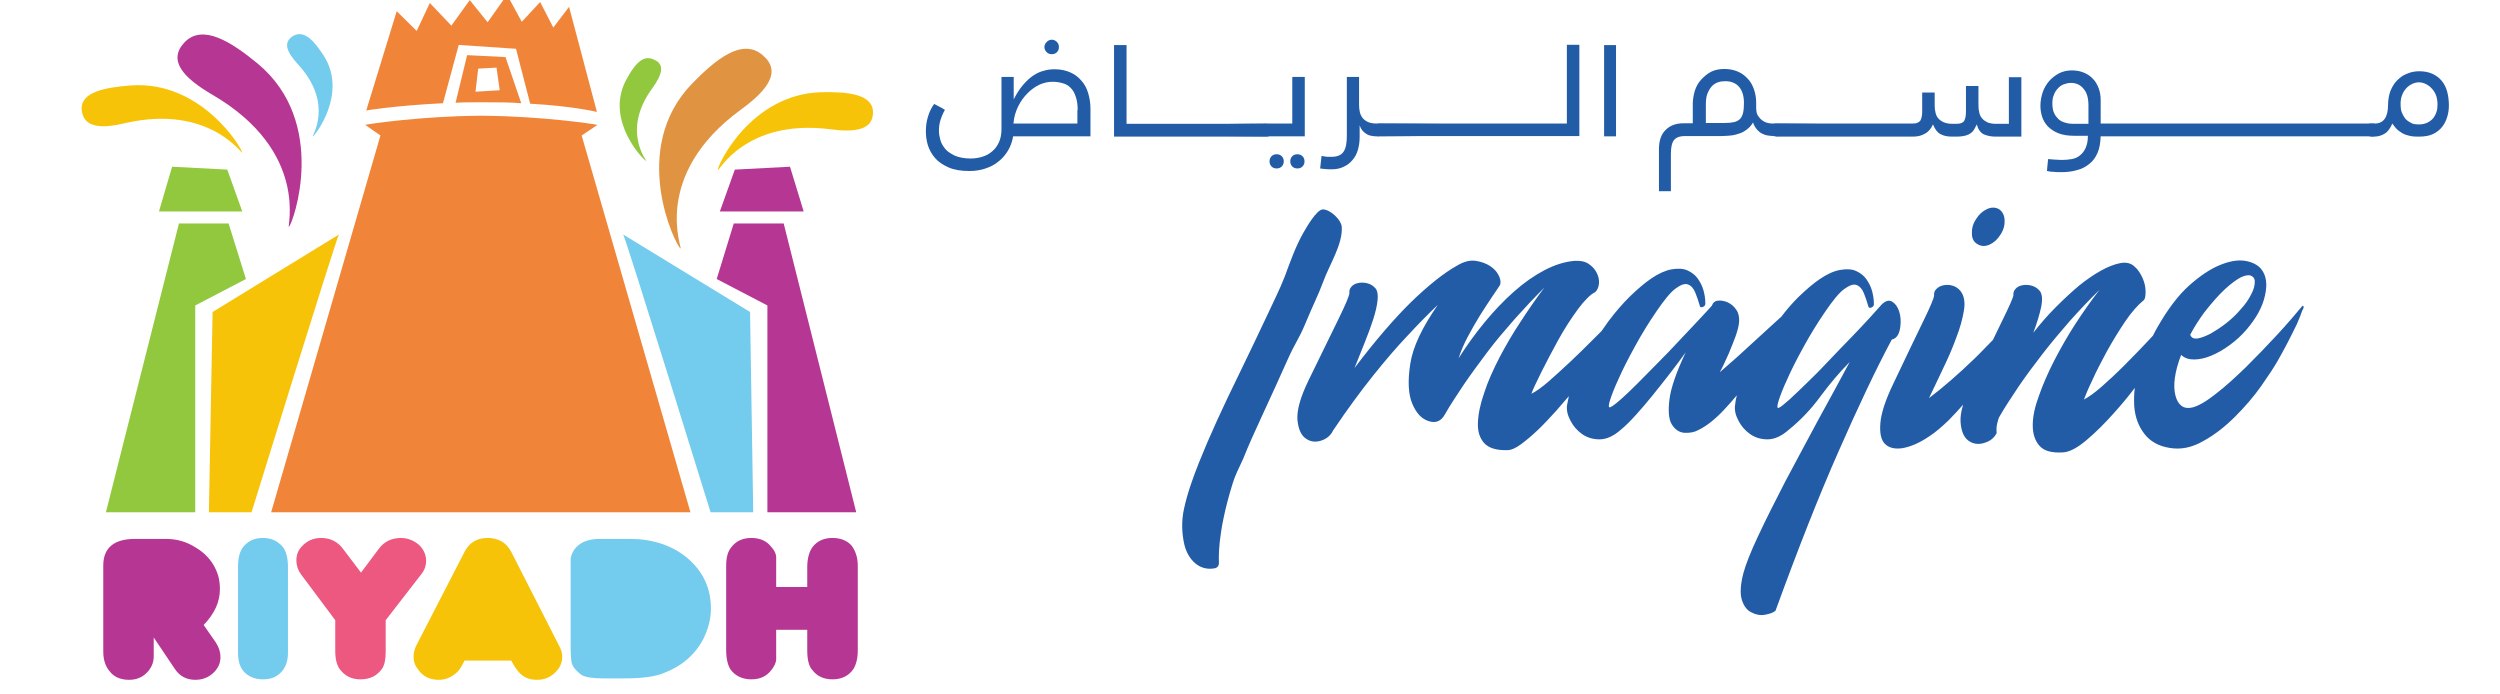 <svg xmlns="http://www.w3.org/2000/svg" xmlns:xlink="http://www.w3.org/1999/xlink" width="126" height="35" viewBox="0 0 126 35"><g id="g1"></g><g id="3666801"><path id="Path" fill="#f7c309" fill-rule="evenodd" stroke="none" d="M 17.082 11.82 C 16.976 11.917 12.678 25.817 12.678 25.817 C 10.528 25.817 10.528 25.817 10.528 25.817 C 10.714 15.725 10.714 15.725 10.714 15.725 L 17.082 11.82 Z"></path><path id="path1" fill="#91c83e" fill-rule="evenodd" stroke="none" d="M 9.84 25.817 L 9.84 15.395 L 12.395 14.062 L 11.521 11.263 L 9.019 11.263 L 5.338 25.817 Z"></path><path id="path2" fill="#91c83e" fill-rule="evenodd" stroke="none" d="M 8.012 10.657 L 12.21 10.657 L 11.455 8.548 L 8.674 8.403 Z"></path><path id="path3" fill="#f08539" fill-rule="evenodd" stroke="none" d="M 29.316 6.828 C 30.111 6.294 30.111 6.294 30.111 6.294 C 29.925 6.246 27.277 5.858 24.391 5.834 L 24.391 5.834 C 24.338 5.834 24.285 5.834 24.258 5.834 C 24.205 5.834 24.152 5.834 24.126 5.834 L 24.126 5.834 C 21.24 5.858 18.565 6.246 18.406 6.294 C 19.174 6.828 19.174 6.828 19.174 6.828 C 13.666 25.817 13.666 25.817 13.666 25.817 C 24.126 25.817 24.126 25.817 24.126 25.817 C 24.391 25.817 24.391 25.817 24.391 25.817 C 34.798 25.817 34.798 25.817 34.798 25.817 L 29.316 6.828 Z"></path><path id="path4" fill="#73cbee" fill-rule="evenodd" stroke="none" d="M 31.408 11.82 C 31.515 11.917 35.813 25.817 35.813 25.817 C 37.962 25.817 37.962 25.817 37.962 25.817 C 37.803 15.725 37.803 15.725 37.803 15.725 L 31.408 11.82 Z"></path><path id="path5" fill="#b53693" fill-rule="evenodd" stroke="none" d="M 38.677 25.817 L 38.677 15.395 L 36.122 14.062 L 36.982 11.263 L 39.498 11.263 L 43.153 25.817 Z"></path><path id="path6" fill="#b53693" fill-rule="evenodd" stroke="none" d="M 40.505 10.657 L 36.281 10.657 L 37.036 8.548 L 39.816 8.403 Z"></path><path id="path7" fill="#f08539" fill-rule="evenodd" stroke="none" d="M 25.185 4.549 C 23.967 4.622 23.967 4.622 23.967 4.622 C 24.1 3.458 24.1 3.458 24.1 3.458 C 25.026 3.41 25.026 3.41 25.026 3.41 L 25.185 4.549 Z M 23.543 2.78 C 22.961 5.179 22.961 5.179 22.961 5.179 C 23.332 5.155 23.702 5.155 24.126 5.155 C 24.391 5.155 24.391 5.155 24.391 5.155 C 25.079 5.155 25.715 5.155 26.271 5.203 C 25.477 2.877 25.477 2.877 25.477 2.877 L 23.543 2.78 Z"></path><path id="path8" fill="#f08539" fill-rule="evenodd" stroke="none" d="M 26.006 2.458 C 26.721 5.227 26.721 5.227 26.721 5.227 C 28.893 5.348 30.084 5.64 30.084 5.64 C 28.681 0.345 28.681 0.345 28.681 0.345 C 27.886 1.389 27.886 1.389 27.886 1.389 C 27.224 0.102 27.224 0.102 27.224 0.102 C 26.298 1.098 26.298 1.098 26.298 1.098 C 25.556 -0.262 25.556 -0.262 25.556 -0.262 C 24.576 1.122 24.576 1.122 24.576 1.122 C 23.676 0.005 23.676 0.005 23.676 0.005 C 22.749 1.292 22.749 1.292 22.749 1.292 C 21.663 0.151 21.663 0.151 21.663 0.151 C 21.001 1.559 21.001 1.559 21.001 1.559 C 19.995 0.564 19.995 0.564 19.995 0.564 C 18.459 5.567 18.459 5.567 18.459 5.567 C 18.459 5.567 19.889 5.324 22.325 5.202 C 23.12 2.264 23.12 2.264 23.12 2.264 L 26.006 2.458 Z"></path><path id="path9" fill="#b53693" fill-rule="evenodd" stroke="none" d="M 10.263 31.5 C 10.872 32.373 10.872 32.373 10.872 32.373 C 11.031 32.615 11.111 32.857 11.111 33.124 C 11.111 33.439 10.978 33.706 10.74 33.924 C 10.502 34.142 10.21 34.263 9.84 34.263 C 9.389 34.263 9.045 34.069 8.807 33.706 C 7.748 32.13 7.748 32.13 7.748 32.13 C 7.748 33.076 7.748 33.076 7.748 33.076 C 7.748 33.415 7.615 33.681 7.403 33.9 C 7.165 34.142 6.874 34.263 6.503 34.263 C 6.079 34.263 5.735 34.118 5.523 33.827 C 5.311 33.585 5.205 33.245 5.205 32.833 C 5.205 28.495 5.205 28.495 5.205 28.495 C 5.205 27.622 5.735 27.162 6.794 27.162 C 8.383 27.162 8.383 27.162 8.383 27.162 C 8.913 27.162 9.416 27.307 9.866 27.598 C 10.316 27.865 10.66 28.228 10.872 28.689 C 11.031 29.028 11.084 29.343 11.084 29.683 C 11.084 30.337 10.819 30.919 10.263 31.5"></path><path id="path10" fill="#73cbee" fill-rule="evenodd" stroke="none" d="M 14.513 28.568 C 14.513 32.906 14.513 32.906 14.513 32.906 C 14.513 33.294 14.408 33.609 14.196 33.851 C 13.957 34.118 13.666 34.239 13.242 34.239 C 12.872 34.239 12.554 34.118 12.315 33.875 C 12.104 33.657 11.998 33.342 11.998 32.906 C 11.998 28.567 11.998 28.567 11.998 28.567 C 11.998 28.058 12.104 27.719 12.315 27.501 C 12.554 27.234 12.872 27.113 13.242 27.113 C 13.64 27.113 13.931 27.234 14.196 27.501 C 14.408 27.719 14.513 28.083 14.513 28.568"></path><path id="path11" fill="#ec5880" fill-rule="evenodd" stroke="none" d="M 19.439 31.258 C 19.439 32.833 19.439 32.833 19.439 32.833 C 19.439 33.221 19.386 33.512 19.254 33.706 C 18.989 34.069 18.645 34.239 18.168 34.239 C 17.718 34.239 17.373 34.069 17.109 33.706 C 16.976 33.512 16.897 33.221 16.897 32.809 C 16.897 31.258 16.897 31.258 16.897 31.258 C 15.176 28.955 15.176 28.955 15.176 28.955 C 15.017 28.737 14.937 28.495 14.937 28.253 C 14.937 27.986 15.017 27.744 15.202 27.55 C 15.467 27.259 15.785 27.113 16.182 27.113 C 16.658 27.113 17.029 27.307 17.294 27.671 C 18.194 28.859 18.194 28.859 18.194 28.859 C 19.121 27.623 19.121 27.623 19.121 27.623 C 19.386 27.283 19.757 27.114 20.207 27.114 C 20.551 27.114 20.843 27.235 21.107 27.453 C 21.346 27.671 21.478 27.962 21.478 28.277 C 21.478 28.495 21.399 28.737 21.24 28.931 L 19.439 31.258 Z"></path><path id="path12" fill="#f7c309" fill-rule="evenodd" stroke="none" d="M 23.411 33.294 C 23.279 33.56 23.173 33.754 23.04 33.875 C 22.776 34.118 22.484 34.263 22.113 34.263 C 21.663 34.263 21.319 34.093 21.081 33.754 C 20.922 33.56 20.842 33.342 20.842 33.1 C 20.842 32.906 20.895 32.688 21.001 32.494 C 23.411 27.816 23.411 27.816 23.411 27.816 C 23.649 27.356 24.02 27.113 24.576 27.113 C 25.132 27.113 25.53 27.356 25.768 27.816 C 28.178 32.542 28.178 32.542 28.178 32.542 C 28.284 32.736 28.337 32.906 28.337 33.1 C 28.337 33.366 28.231 33.633 28.045 33.827 C 27.781 34.118 27.463 34.263 27.066 34.263 C 26.721 34.263 26.456 34.166 26.245 33.972 C 26.086 33.827 25.927 33.609 25.768 33.294 L 23.411 33.294 Z"></path><path id="path13" fill="#73cbee" fill-rule="evenodd" stroke="none" d="M 30.217 27.162 C 31.753 27.162 31.753 27.162 31.753 27.162 C 32.891 27.162 33.818 27.477 34.56 28.058 C 35.407 28.737 35.831 29.61 35.831 30.676 C 35.831 31.185 35.698 31.694 35.46 32.179 C 35.036 33.003 34.348 33.585 33.447 33.924 C 32.971 34.118 32.309 34.19 31.488 34.19 C 30.402 34.19 30.402 34.19 30.402 34.19 C 29.899 34.19 29.528 34.142 29.316 34.021 C 29.078 33.851 28.893 33.657 28.813 33.415 C 28.787 33.269 28.76 33.003 28.76 32.615 C 28.76 28.761 28.76 28.761 28.76 28.761 C 28.76 28.422 28.76 28.204 28.76 28.131 C 28.813 27.913 28.893 27.744 29.025 27.598 C 29.29 27.307 29.687 27.162 30.217 27.162"></path><path id="path14" fill="#b53693" fill-rule="evenodd" stroke="none" d="M 39.119 31.743 C 39.119 32.76 39.119 32.76 39.119 32.76 C 39.119 33.051 39.119 33.221 39.119 33.269 C 39.093 33.439 39.013 33.585 38.907 33.73 C 38.668 34.069 38.323 34.239 37.872 34.239 C 37.421 34.239 37.05 34.069 36.811 33.73 C 36.678 33.512 36.599 33.197 36.599 32.76 C 36.599 28.519 36.599 28.519 36.599 28.519 C 36.599 28.107 36.678 27.792 36.864 27.574 C 37.103 27.259 37.448 27.113 37.872 27.113 C 38.297 27.113 38.642 27.259 38.88 27.574 C 39.013 27.719 39.093 27.865 39.119 28.034 C 39.119 28.107 39.119 28.277 39.119 28.568 C 39.119 29.585 39.119 29.585 39.119 29.585 C 40.685 29.585 40.685 29.585 40.685 29.585 C 40.685 28.592 40.685 28.592 40.685 28.592 C 40.685 28.131 40.791 27.792 40.95 27.574 C 41.189 27.259 41.534 27.113 41.958 27.113 C 42.383 27.113 42.728 27.259 42.94 27.525 C 43.126 27.792 43.232 28.107 43.232 28.519 C 43.232 32.785 43.232 32.785 43.232 32.785 C 43.232 33.172 43.152 33.487 43.02 33.706 C 42.781 34.069 42.409 34.239 41.958 34.239 C 41.534 34.239 41.189 34.093 40.95 33.778 C 40.764 33.584 40.685 33.245 40.685 32.76 C 40.685 31.742 40.685 31.742 40.685 31.742 L 39.119 31.742 Z"></path><path id="path15" fill="#f7c309" fill-rule="evenodd" stroke="none" d="M 6.587 4.307 C 10.141 4.04 12.21 7.482 12.21 7.7 C 12.21 7.797 10.539 5.252 6.348 6.197 C 5.155 6.488 4.226 6.464 4.12 5.567 C 4.014 4.622 5.34 4.404 6.587 4.307"></path><path id="path16" fill="#b53693" fill-rule="evenodd" stroke="none" d="M 12.972 3.192 C 16.579 6.173 14.775 11.238 14.563 11.432 C 14.431 11.553 15.651 7.651 10.691 4.767 C 9.285 3.943 8.436 3.071 9.285 2.15 C 10.213 1.156 11.699 2.15 12.972 3.192"></path><path id="path17" fill="#73cbee" fill-rule="evenodd" stroke="none" d="M 16.314 2.804 C 17.532 4.694 15.891 6.827 15.758 6.876 C 15.679 6.924 16.87 5.252 15.017 3.24 C 14.487 2.659 14.222 2.149 14.778 1.81 C 15.361 1.471 15.89 2.15 16.314 2.804"></path><path id="path18" fill="#f7c309" fill-rule="evenodd" stroke="none" d="M 41.401 4.646 C 37.82 4.743 36.148 8.354 36.175 8.572 C 36.202 8.694 37.554 5.979 41.825 6.512 C 43.072 6.682 44 6.561 44 5.664 C 44 4.719 42.647 4.622 41.401 4.646"></path><path id="path19" fill="#e09340" fill-rule="evenodd" stroke="none" d="M 34.909 4.185 C 31.673 7.482 34.034 12.353 34.299 12.523 C 34.432 12.62 32.761 8.863 37.35 5.518 C 38.676 4.549 39.419 3.604 38.437 2.78 C 37.403 1.883 36.05 3.022 34.909 4.185"></path><path id="path20" fill="#91c83e" fill-rule="evenodd" stroke="none" d="M 31.514 4.113 C 30.534 6.1 32.415 8.063 32.573 8.112 C 32.653 8.16 31.276 6.609 32.891 4.428 C 33.341 3.798 33.553 3.24 32.944 2.998 C 32.335 2.707 31.885 3.41 31.514 4.113"></path></g><g id="Al-Riyadh-Season"><path id="path21" fill="#225ca7" stroke="none" d="M 51.062 6.872 C 51.019 7.129 50.933 7.373 50.804 7.588 C 50.675 7.803 50.518 7.989 50.332 8.132 C 50.145 8.29 49.931 8.404 49.673 8.49 C 49.429 8.576 49.157 8.619 48.856 8.619 C 48.441 8.619 48.082 8.562 47.796 8.433 C 47.509 8.304 47.28 8.147 47.123 7.96 C 46.951 7.76 46.836 7.545 46.764 7.316 C 46.693 7.086 46.664 6.843 46.664 6.614 C 46.664 6.37 46.693 6.141 46.764 5.897 C 46.836 5.654 46.936 5.439 47.08 5.238 C 47.18 5.296 47.266 5.339 47.352 5.382 C 47.438 5.425 47.524 5.468 47.624 5.539 C 47.524 5.711 47.452 5.883 47.395 6.069 C 47.337 6.256 47.323 6.427 47.323 6.614 C 47.323 6.757 47.352 6.9 47.395 7.058 C 47.438 7.215 47.524 7.359 47.638 7.502 C 47.753 7.645 47.925 7.745 48.125 7.846 C 48.326 7.932 48.598 7.989 48.913 7.989 C 49.114 7.989 49.314 7.96 49.501 7.903 C 49.687 7.846 49.859 7.76 50.002 7.631 C 50.145 7.516 50.26 7.359 50.346 7.172 C 50.432 6.986 50.475 6.757 50.475 6.499 L 50.475 3.877 L 51.091 3.877 L 51.091 5.009 C 51.234 4.723 51.392 4.479 51.564 4.278 C 51.736 4.078 51.908 3.92 52.079 3.806 C 52.251 3.691 52.438 3.605 52.624 3.562 C 52.81 3.505 52.996 3.491 53.168 3.491 C 53.455 3.491 53.713 3.548 53.942 3.648 C 54.171 3.748 54.357 3.892 54.501 4.064 C 54.658 4.235 54.773 4.45 54.844 4.694 C 54.916 4.937 54.959 5.195 54.959 5.468 L 54.959 6.872 L 51.062 6.872 Z M 54.314 5.554 C 54.314 5.281 54.286 5.052 54.214 4.866 C 54.157 4.68 54.071 4.536 53.956 4.422 C 53.842 4.307 53.713 4.235 53.555 4.193 C 53.397 4.15 53.24 4.121 53.054 4.121 C 52.839 4.121 52.624 4.164 52.395 4.264 C 52.18 4.364 51.979 4.508 51.793 4.694 C 51.607 4.88 51.449 5.095 51.32 5.353 C 51.191 5.611 51.105 5.897 51.077 6.227 L 54.3 6.227 L 54.3 5.554 Z M 52.638 2.373 C 52.638 2.273 52.681 2.187 52.753 2.115 C 52.824 2.044 52.91 2.001 53.011 2.001 C 53.111 2.001 53.197 2.044 53.269 2.115 C 53.34 2.187 53.369 2.273 53.369 2.373 C 53.369 2.473 53.34 2.559 53.269 2.631 C 53.197 2.703 53.111 2.731 53.011 2.731 C 52.91 2.731 52.824 2.703 52.753 2.631 C 52.681 2.559 52.638 2.473 52.638 2.373"></path><path id="path22" fill="#225ca7" stroke="none" d="M 56.148 2.273 L 56.778 2.273 L 56.778 6.241 L 63.841 6.241 C 63.956 6.241 64.028 6.284 64.028 6.384 L 64.028 6.7 C 64.028 6.829 63.97 6.886 63.841 6.886 L 56.148 6.886 L 56.148 2.273 Z"></path><path id="path23" fill="#225ca7" stroke="none" d="M 63.741 6.872 C 63.626 6.872 57.108 6.829 57.108 6.728 L 57.108 6.413 C 57.108 6.284 63.626 6.227 63.741 6.227 L 65.131 6.227 L 65.131 3.877 L 65.761 3.877 L 65.761 6.872 L 63.741 6.872 Z M 63.985 8.132 C 63.985 8.032 64.013 7.946 64.085 7.874 C 64.156 7.803 64.242 7.774 64.343 7.774 C 64.443 7.774 64.529 7.803 64.601 7.874 C 64.672 7.946 64.701 8.032 64.701 8.132 C 64.701 8.233 64.672 8.318 64.601 8.39 C 64.529 8.462 64.443 8.49 64.343 8.49 C 64.242 8.49 64.156 8.462 64.085 8.39 C 64.013 8.318 63.985 8.233 63.985 8.132 M 65.03 8.132 C 65.03 8.032 65.059 7.946 65.131 7.874 C 65.202 7.803 65.288 7.774 65.389 7.774 C 65.489 7.774 65.575 7.803 65.646 7.874 C 65.718 7.946 65.747 8.032 65.747 8.132 C 65.747 8.233 65.718 8.318 65.646 8.39 C 65.575 8.462 65.489 8.49 65.389 8.49 C 65.288 8.49 65.202 8.462 65.131 8.39 C 65.059 8.318 65.03 8.233 65.03 8.132"></path><path id="path24" fill="#225ca7" stroke="none" d="M 69.6 6.227 C 69.715 6.227 78.239 6.27 78.239 6.37 L 78.239 6.685 C 78.239 6.814 69.715 6.872 69.6 6.872 L 69.457 6.872 C 69.371 6.872 69.271 6.872 69.185 6.857 C 69.099 6.843 69.013 6.829 68.927 6.786 C 68.841 6.743 68.77 6.685 68.698 6.614 C 68.626 6.542 68.569 6.442 68.526 6.313 L 68.526 6.915 C 68.526 7.144 68.497 7.344 68.44 7.545 C 68.383 7.745 68.297 7.917 68.168 8.061 C 68.053 8.204 67.91 8.318 67.724 8.404 C 67.552 8.49 67.351 8.533 67.122 8.533 C 66.993 8.533 66.893 8.533 66.778 8.519 C 66.678 8.505 66.592 8.505 66.535 8.49 L 66.606 7.86 L 66.792 7.889 C 66.85 7.903 66.893 7.903 66.95 7.903 C 67.007 7.903 67.065 7.903 67.108 7.903 C 67.409 7.903 67.609 7.817 67.724 7.631 C 67.838 7.459 67.881 7.187 67.881 6.829 L 67.881 3.877 L 68.497 3.877 L 68.497 5.296 C 68.497 5.425 68.512 5.554 68.54 5.668 C 68.569 5.783 68.626 5.883 68.684 5.955 C 68.755 6.041 68.841 6.098 68.956 6.155 C 69.07 6.198 69.214 6.227 69.386 6.227 L 69.6 6.227 Z"></path><path id="path25" fill="#225ca7" stroke="none" d="M 69.5 6.872 C 69.386 6.872 69.314 6.829 69.314 6.728 L 69.314 6.413 C 69.314 6.284 69.371 6.227 69.5 6.227 L 78.97 6.227 L 78.97 2.258 L 79.6 2.258 L 79.6 6.857 L 69.5 6.857 Z"></path><path id="path26" fill="#225ca7" stroke="none" d="M 80.847 2.273 L 81.448 2.273 L 81.448 6.872 L 80.847 6.872 Z"></path><path id="path27" fill="#225ca7" stroke="none" d="M 89.614 6.227 C 89.729 6.227 95.416 6.27 95.416 6.37 L 95.416 6.671 C 95.416 6.8 89.729 6.857 89.614 6.857 L 89.414 6.857 C 89.313 6.857 89.199 6.843 89.098 6.829 C 88.984 6.814 88.884 6.771 88.798 6.728 C 88.712 6.685 88.626 6.614 88.54 6.513 C 88.468 6.427 88.396 6.313 88.353 6.17 C 88.267 6.327 88.153 6.442 88.038 6.528 C 87.924 6.614 87.809 6.685 87.666 6.728 C 87.537 6.771 87.394 6.814 87.236 6.829 C 87.078 6.843 86.921 6.857 86.749 6.857 L 84.915 6.857 C 84.672 6.857 84.5 6.915 84.385 7.043 C 84.27 7.172 84.213 7.402 84.213 7.745 L 84.213 9.636 L 83.611 9.636 L 83.611 7.516 C 83.611 7.086 83.726 6.757 83.955 6.542 C 84.185 6.313 84.485 6.213 84.858 6.213 L 85.316 6.213 L 85.316 5.224 C 85.316 5.009 85.359 4.794 85.417 4.579 C 85.488 4.364 85.588 4.178 85.732 4.021 C 85.875 3.863 86.047 3.72 86.233 3.619 C 86.434 3.519 86.663 3.476 86.906 3.476 C 87.15 3.476 87.379 3.519 87.58 3.605 C 87.78 3.691 87.938 3.806 88.081 3.963 C 88.225 4.107 88.325 4.293 88.396 4.493 C 88.468 4.694 88.511 4.923 88.511 5.167 L 88.511 5.396 C 88.511 5.453 88.511 5.525 88.525 5.611 C 88.54 5.711 88.568 5.797 88.64 5.883 C 88.697 5.969 88.783 6.055 88.912 6.127 C 89.027 6.198 89.199 6.227 89.399 6.227 L 89.614 6.227 Z M 86.964 4.092 C 86.821 4.092 86.692 4.107 86.577 4.15 C 86.462 4.193 86.348 4.264 86.262 4.364 C 86.176 4.465 86.104 4.594 86.047 4.737 C 85.99 4.895 85.975 5.081 85.975 5.31 L 85.975 6.198 L 86.921 6.198 C 87.107 6.198 87.265 6.184 87.394 6.155 C 87.523 6.127 87.623 6.069 87.694 5.998 C 87.766 5.926 87.823 5.811 87.852 5.682 C 87.881 5.554 87.895 5.382 87.895 5.181 C 87.895 4.837 87.809 4.565 87.651 4.379 C 87.494 4.193 87.25 4.092 86.964 4.092"></path><path id="path28" fill="#225ca7" stroke="none" d="M 89.5 6.872 C 89.385 6.872 89.313 6.829 89.313 6.728 L 89.313 6.413 C 89.313 6.284 89.371 6.227 89.5 6.227 L 96.405 6.227 C 96.605 6.227 96.72 6.17 96.792 6.069 C 96.849 5.955 96.878 5.811 96.878 5.639 L 96.878 4.665 L 97.508 4.665 L 97.508 5.31 C 97.508 5.439 97.522 5.568 97.551 5.682 C 97.58 5.797 97.623 5.897 97.694 5.969 C 97.766 6.055 97.852 6.112 97.981 6.17 C 98.095 6.213 98.239 6.241 98.41 6.241 L 98.611 6.241 C 98.812 6.241 98.941 6.184 98.998 6.084 C 99.055 5.983 99.084 5.826 99.084 5.639 L 99.084 4.336 L 99.714 4.336 L 99.714 5.31 C 99.714 5.439 99.728 5.568 99.757 5.682 C 99.786 5.797 99.829 5.897 99.9 5.969 C 99.972 6.055 100.058 6.112 100.173 6.17 C 100.287 6.213 100.43 6.241 100.588 6.241 L 101.247 6.241 L 101.247 3.892 L 101.877 3.892 L 101.877 6.886 L 100.574 6.886 C 100.344 6.886 100.158 6.843 99.986 6.771 C 99.829 6.7 99.7 6.528 99.628 6.27 C 99.571 6.399 99.514 6.499 99.456 6.585 C 99.385 6.671 99.313 6.728 99.227 6.771 C 99.141 6.814 99.055 6.843 98.955 6.857 C 98.855 6.872 98.754 6.886 98.654 6.886 L 98.382 6.886 C 98.138 6.886 97.952 6.843 97.794 6.757 C 97.637 6.671 97.522 6.513 97.422 6.27 C 97.322 6.499 97.178 6.657 97.006 6.743 C 96.835 6.843 96.634 6.886 96.405 6.886 L 89.5 6.886 Z"></path><path id="path29" fill="#225ca7" stroke="none" d="M 119.599 6.227 C 119.714 6.227 119.771 6.27 119.771 6.37 L 119.771 6.685 C 119.771 6.814 119.714 6.872 119.599 6.872 L 105.874 6.872 C 105.86 7.201 105.817 7.473 105.717 7.702 C 105.617 7.932 105.488 8.118 105.301 8.261 C 105.129 8.404 104.915 8.519 104.671 8.576 C 104.427 8.648 104.17 8.677 103.869 8.677 C 103.754 8.677 103.64 8.677 103.525 8.662 C 103.41 8.662 103.296 8.648 103.167 8.619 C 103.181 8.505 103.181 8.404 103.195 8.304 C 103.21 8.204 103.21 8.118 103.224 8.018 C 103.339 8.032 103.468 8.032 103.582 8.046 C 103.697 8.046 103.811 8.061 103.912 8.061 C 104.084 8.061 104.256 8.046 104.413 8.018 C 104.571 7.989 104.714 7.932 104.829 7.831 C 104.943 7.745 105.043 7.616 105.115 7.459 C 105.187 7.301 105.23 7.101 105.23 6.843 L 104.528 6.843 C 104.213 6.843 103.955 6.8 103.74 6.714 C 103.525 6.628 103.353 6.513 103.21 6.37 C 103.081 6.227 102.981 6.069 102.923 5.883 C 102.866 5.697 102.837 5.525 102.837 5.339 C 102.837 5.095 102.88 4.866 102.952 4.651 C 103.023 4.436 103.138 4.25 103.281 4.078 C 103.425 3.92 103.597 3.791 103.783 3.691 C 103.983 3.591 104.198 3.548 104.427 3.548 C 104.657 3.548 104.857 3.591 105.029 3.662 C 105.201 3.734 105.359 3.834 105.488 3.978 C 105.617 4.107 105.702 4.264 105.774 4.45 C 105.846 4.637 105.874 4.837 105.874 5.066 L 105.874 6.227 L 119.599 6.227 Z M 105.258 6.227 L 105.258 5.324 C 105.258 4.952 105.187 4.68 105.015 4.479 C 104.857 4.278 104.642 4.178 104.37 4.178 C 104.256 4.178 104.127 4.207 104.012 4.25 C 103.897 4.293 103.797 4.364 103.711 4.465 C 103.625 4.551 103.554 4.665 103.511 4.794 C 103.453 4.923 103.439 5.066 103.439 5.224 C 103.439 5.41 103.468 5.568 103.525 5.697 C 103.582 5.826 103.668 5.926 103.754 6.012 C 103.854 6.098 103.969 6.155 104.098 6.184 C 104.227 6.227 104.356 6.241 104.499 6.241 L 105.258 6.241 Z"></path><path id="path30" fill="#225ca7" stroke="none" d="M 119.484 6.872 C 119.37 6.872 119.298 6.829 119.298 6.728 L 119.298 6.413 C 119.298 6.284 119.355 6.227 119.484 6.227 L 119.685 6.227 C 120.129 6.227 120.358 5.912 120.358 5.281 C 120.358 5.038 120.401 4.809 120.473 4.594 C 120.559 4.393 120.659 4.207 120.802 4.064 C 120.946 3.92 121.103 3.791 121.304 3.72 C 121.49 3.634 121.705 3.591 121.934 3.591 C 122.178 3.591 122.407 3.634 122.593 3.72 C 122.779 3.806 122.937 3.92 123.066 4.078 C 123.195 4.235 123.281 4.407 123.338 4.622 C 123.395 4.837 123.424 5.066 123.424 5.324 C 123.424 5.525 123.395 5.711 123.338 5.897 C 123.281 6.084 123.195 6.256 123.08 6.399 C 122.966 6.542 122.808 6.671 122.622 6.757 C 122.436 6.843 122.206 6.886 121.92 6.886 C 121.819 6.886 121.705 6.886 121.59 6.872 C 121.476 6.857 121.361 6.829 121.232 6.786 C 121.118 6.743 121.003 6.671 120.888 6.585 C 120.774 6.499 120.673 6.37 120.573 6.227 C 120.473 6.456 120.358 6.628 120.201 6.728 C 120.043 6.829 119.857 6.886 119.642 6.886 L 119.484 6.886 Z M 121.92 6.27 C 122.077 6.27 122.206 6.241 122.335 6.184 C 122.45 6.127 122.55 6.055 122.622 5.969 C 122.693 5.883 122.751 5.783 122.794 5.654 C 122.837 5.539 122.851 5.41 122.851 5.267 C 122.851 5.095 122.822 4.937 122.779 4.809 C 122.722 4.665 122.65 4.551 122.564 4.465 C 122.478 4.364 122.378 4.293 122.264 4.235 C 122.149 4.178 122.034 4.15 121.92 4.15 C 121.791 4.15 121.676 4.178 121.562 4.235 C 121.447 4.293 121.347 4.364 121.261 4.465 C 121.175 4.565 121.103 4.68 121.06 4.809 C 121.003 4.952 120.989 5.095 120.989 5.267 C 120.989 5.41 121.003 5.539 121.046 5.654 C 121.089 5.768 121.146 5.869 121.218 5.969 C 121.289 6.055 121.39 6.127 121.504 6.184 C 121.605 6.256 121.748 6.27 121.92 6.27"></path><path id="path31" fill="#225ca7" stroke="none" d="M 66.678 10.553 C 66.348 10.553 65.818 11.513 65.675 11.757 C 65.288 12.444 65.03 13.189 64.758 13.92 C 64.5 14.593 64.171 15.224 63.87 15.883 C 63.411 16.857 62.953 17.817 62.48 18.791 C 61.635 20.51 60.947 22.014 60.432 23.304 C 60.131 24.063 59.844 24.851 59.672 25.653 C 59.543 26.241 59.558 26.857 59.687 27.43 C 59.859 28.175 60.432 28.819 61.263 28.633 C 61.377 28.59 61.434 28.504 61.434 28.375 C 61.434 28.246 61.32 26.957 62.122 24.378 C 62.237 23.991 62.437 23.59 62.652 23.132 C 62.91 22.487 63.24 21.742 63.641 20.883 C 64.042 20.023 64.457 19.106 64.887 18.146 C 65.317 17.186 65.446 17.143 65.818 16.241 C 66.191 15.338 66.42 14.923 66.692 14.192 C 66.993 13.361 67.695 12.287 67.623 11.413 C 67.58 11.069 67.065 10.568 66.678 10.553"></path><path id="path32" fill="#225ca7" stroke="none" d="M 95.774 16.484 C 95.817 16.184 95.789 15.911 95.717 15.696 C 95.645 15.467 95.531 15.31 95.373 15.209 C 95.216 15.109 95.058 15.152 94.858 15.324 C 94.7 15.496 94.485 15.739 94.213 16.04 C 93.926 16.355 93.611 16.685 93.253 17.057 C 92.895 17.43 92.522 17.802 92.15 18.204 C 91.777 18.605 91.419 18.963 91.075 19.292 C 90.732 19.622 90.445 19.908 90.187 20.138 C 89.929 20.367 89.757 20.51 89.657 20.553 C 89.557 20.596 89.557 20.467 89.643 20.195 C 89.729 19.923 89.872 19.55 90.087 19.092 C 90.287 18.633 90.56 18.103 90.889 17.502 C 91.219 16.9 91.577 16.312 91.978 15.725 C 92.379 15.138 92.694 14.751 92.952 14.565 C 93.21 14.378 93.411 14.307 93.568 14.364 C 93.726 14.421 93.855 14.565 93.941 14.78 C 94.027 14.994 94.098 15.209 94.156 15.41 C 94.17 15.51 94.227 15.539 94.327 15.496 C 94.428 15.453 94.456 15.381 94.442 15.267 C 94.442 15.095 94.413 14.909 94.356 14.679 C 94.299 14.464 94.199 14.264 94.07 14.078 C 93.941 13.891 93.769 13.762 93.554 13.662 C 93.353 13.562 93.067 13.548 92.737 13.605 C 92.422 13.662 92.078 13.82 91.72 14.063 C 91.362 14.307 91.004 14.622 90.631 14.98 C 90.33 15.281 90.044 15.611 89.772 15.969 C 89.7 16.04 89.6 16.126 89.5 16.212 C 89.127 16.556 88.74 16.914 88.325 17.287 C 87.838 17.745 87.293 18.232 86.677 18.762 C 86.849 18.447 86.992 18.118 87.136 17.802 C 87.25 17.545 87.351 17.258 87.465 16.972 C 87.565 16.685 87.637 16.427 87.651 16.227 C 87.666 15.983 87.623 15.768 87.508 15.611 C 87.394 15.439 87.25 15.324 87.078 15.238 C 86.906 15.166 86.749 15.138 86.591 15.152 C 86.434 15.166 86.333 15.252 86.276 15.41 C 86.104 15.596 85.875 15.854 85.588 16.155 C 85.302 16.47 84.972 16.8 84.629 17.172 C 84.285 17.545 83.927 17.917 83.554 18.29 C 83.182 18.662 82.838 19.02 82.523 19.335 C 82.207 19.651 81.921 19.923 81.677 20.138 C 81.434 20.352 81.262 20.481 81.162 20.524 C 81.061 20.567 81.061 20.438 81.147 20.166 C 81.233 19.894 81.377 19.522 81.591 19.063 C 81.792 18.605 82.064 18.075 82.394 17.473 C 82.723 16.871 83.081 16.284 83.483 15.696 C 83.884 15.109 84.199 14.722 84.457 14.536 C 84.715 14.35 84.915 14.278 85.073 14.335 C 85.23 14.393 85.359 14.536 85.445 14.751 C 85.531 14.966 85.603 15.181 85.66 15.381 C 85.674 15.482 85.732 15.51 85.832 15.467 C 85.932 15.424 85.961 15.353 85.947 15.238 C 85.947 15.066 85.918 14.88 85.861 14.651 C 85.803 14.436 85.703 14.235 85.574 14.049 C 85.445 13.863 85.273 13.734 85.058 13.634 C 84.844 13.533 84.571 13.519 84.242 13.576 C 83.927 13.634 83.583 13.791 83.225 14.035 C 82.867 14.278 82.508 14.593 82.136 14.952 C 81.763 15.324 81.405 15.739 81.061 16.198 C 80.947 16.355 80.832 16.527 80.718 16.685 C 80.603 16.8 80.488 16.914 80.388 17.014 C 79.944 17.459 79.528 17.874 79.127 18.247 C 78.726 18.619 78.368 18.949 78.039 19.235 C 77.709 19.522 77.423 19.722 77.179 19.851 C 77.251 19.651 77.423 19.278 77.68 18.762 C 77.938 18.247 78.225 17.702 78.54 17.129 C 78.855 16.556 79.185 16.055 79.528 15.582 C 79.872 15.123 80.159 14.837 80.402 14.722 C 80.517 14.608 80.574 14.464 80.589 14.278 C 80.603 14.092 80.56 13.92 80.474 13.748 C 80.388 13.576 80.259 13.433 80.073 13.304 C 79.887 13.175 79.657 13.132 79.357 13.146 C 78.869 13.189 78.354 13.347 77.838 13.619 C 77.322 13.891 76.807 14.25 76.291 14.708 C 75.775 15.166 75.288 15.682 74.815 16.255 C 74.342 16.828 73.913 17.43 73.511 18.06 C 73.626 17.702 73.784 17.33 73.984 16.957 C 74.185 16.585 74.385 16.227 74.6 15.883 C 74.815 15.539 75.016 15.238 75.188 14.98 C 75.374 14.722 75.488 14.522 75.574 14.407 C 75.646 14.293 75.646 14.135 75.56 13.934 C 75.474 13.734 75.331 13.562 75.116 13.419 C 74.901 13.275 74.658 13.189 74.371 13.146 C 74.085 13.103 73.769 13.189 73.454 13.376 C 72.781 13.748 71.993 14.378 71.119 15.224 C 70.245 16.083 69.3 17.186 68.268 18.547 C 68.44 18.118 68.612 17.688 68.784 17.258 C 68.956 16.828 69.099 16.441 69.214 16.083 C 69.328 15.725 69.4 15.41 69.429 15.138 C 69.457 14.866 69.429 14.665 69.328 14.536 C 69.214 14.407 69.085 14.321 68.913 14.278 C 68.755 14.235 68.598 14.235 68.454 14.264 C 68.311 14.293 68.196 14.35 68.11 14.45 C 68.025 14.55 67.996 14.651 68.01 14.765 C 68.01 14.894 67.824 15.338 67.451 16.098 C 67.079 16.857 66.578 17.888 65.933 19.206 C 65.532 20.037 65.36 20.682 65.389 21.14 C 65.431 21.599 65.56 21.914 65.79 22.086 C 66.019 22.258 66.277 22.301 66.563 22.215 C 66.85 22.129 67.065 21.957 67.194 21.685 C 67.91 20.625 68.583 19.708 69.214 18.92 C 69.844 18.132 70.403 17.487 70.904 16.957 C 71.477 16.341 71.993 15.811 72.466 15.367 C 71.678 16.499 71.205 17.487 71.076 18.347 C 70.947 19.192 70.976 19.865 71.176 20.338 C 71.377 20.825 71.649 21.112 72.007 21.226 C 72.365 21.341 72.638 21.226 72.824 20.883 C 73.082 20.424 73.411 19.937 73.769 19.393 C 74.142 18.848 74.543 18.304 74.973 17.731 C 75.403 17.158 75.875 16.613 76.362 16.055 C 76.849 15.51 77.337 14.994 77.838 14.493 C 77.437 15.023 77.05 15.582 76.649 16.198 C 76.248 16.8 75.89 17.416 75.574 18.017 C 75.259 18.633 74.987 19.221 74.801 19.808 C 74.6 20.381 74.5 20.883 74.486 21.327 C 74.471 21.756 74.586 22.1 74.815 22.344 C 75.044 22.587 75.431 22.702 75.976 22.688 C 76.162 22.688 76.391 22.587 76.663 22.387 C 76.935 22.186 77.222 21.943 77.523 21.656 C 77.824 21.37 78.125 21.04 78.44 20.696 C 78.669 20.438 78.869 20.195 79.07 19.966 C 79.041 20.109 79.013 20.267 78.984 20.395 C 78.941 20.639 78.998 20.911 79.142 21.183 C 79.285 21.47 79.486 21.699 79.729 21.871 C 79.987 22.057 80.288 22.143 80.617 22.143 C 80.961 22.143 81.319 21.986 81.692 21.656 C 81.921 21.47 82.165 21.226 82.437 20.926 C 82.709 20.625 82.995 20.295 83.282 19.937 C 83.568 19.579 83.869 19.206 84.156 18.834 C 84.442 18.461 84.715 18.103 84.958 17.759 C 84.485 18.762 84.213 19.55 84.142 20.123 C 84.07 20.696 84.099 21.126 84.256 21.384 C 84.414 21.642 84.614 21.785 84.886 21.814 C 85.159 21.828 85.402 21.785 85.603 21.671 C 86.018 21.47 86.448 21.126 86.892 20.653 C 87.107 20.424 87.322 20.181 87.537 19.923 C 87.494 20.08 87.465 20.238 87.451 20.395 C 87.408 20.639 87.465 20.911 87.608 21.183 C 87.752 21.47 87.952 21.699 88.196 21.871 C 88.454 22.057 88.755 22.143 89.084 22.143 C 89.428 22.143 89.786 21.986 90.159 21.656 C 90.76 21.169 91.29 20.61 91.749 19.98 C 92.207 19.364 92.694 18.777 93.224 18.247 C 92.737 19.149 92.207 20.138 91.62 21.198 C 91.047 22.258 90.502 23.289 89.972 24.278 C 89.457 25.281 88.998 26.183 88.611 27.014 C 88.225 27.831 87.981 28.461 87.866 28.891 C 87.709 29.493 87.694 29.951 87.795 30.252 C 87.895 30.553 88.053 30.768 88.282 30.868 C 88.497 30.983 88.726 31.026 88.955 30.983 C 89.184 30.94 89.371 30.882 89.485 30.782 C 90.617 27.673 91.677 24.98 92.666 22.745 C 93.654 20.496 94.542 18.619 95.345 17.115 C 95.617 17.057 95.731 16.8 95.774 16.484"></path><path id="path33" fill="#225ca7" stroke="none" d="M 99.657 12.301 C 99.843 12.416 100.044 12.43 100.273 12.33 C 100.488 12.23 100.674 12.072 100.832 11.814 C 100.989 11.571 101.046 11.327 101.032 11.083 C 101.018 10.84 100.918 10.654 100.746 10.539 C 100.559 10.439 100.359 10.439 100.144 10.539 C 99.929 10.639 99.743 10.797 99.585 11.055 C 99.428 11.298 99.37 11.542 99.385 11.785 C 99.385 12.029 99.485 12.201 99.657 12.301"></path><path id="path34" fill="#225ca7" stroke="none" d="M 116.046 15.41 C 115.702 15.825 115.287 16.312 114.771 16.871 C 114.255 17.43 113.74 17.96 113.209 18.49 C 112.679 19.006 112.178 19.464 111.677 19.851 C 111.189 20.238 110.788 20.467 110.487 20.539 C 110.058 20.639 109.771 20.424 109.642 19.937 C 109.513 19.436 109.599 18.748 109.929 17.888 C 110.101 18.046 110.316 18.118 110.573 18.118 C 110.831 18.118 111.132 18.06 111.433 17.931 C 111.748 17.802 112.049 17.631 112.364 17.401 C 112.679 17.172 112.966 16.914 113.224 16.613 C 113.711 16.04 114.026 15.482 114.155 14.894 C 114.284 14.321 114.227 13.877 113.954 13.548 C 113.782 13.347 113.51 13.204 113.152 13.146 C 112.78 13.089 112.364 13.161 111.877 13.361 C 111.39 13.562 110.874 13.906 110.33 14.393 C 109.785 14.88 109.255 15.582 108.74 16.484 C 108.654 16.628 108.582 16.771 108.51 16.914 C 108.453 16.972 108.41 17.029 108.353 17.086 C 107.909 17.559 107.479 18.003 107.063 18.418 C 106.648 18.834 106.261 19.192 105.917 19.493 C 105.574 19.794 105.273 20.009 105.029 20.138 C 105.101 19.937 105.244 19.593 105.459 19.149 C 105.66 18.691 105.917 18.218 106.19 17.702 C 106.476 17.186 106.777 16.699 107.092 16.227 C 107.407 15.754 107.737 15.381 108.052 15.123 C 108.109 15.066 108.138 14.923 108.138 14.708 C 108.138 14.493 108.095 14.264 107.995 14.035 C 107.894 13.805 107.765 13.591 107.579 13.433 C 107.393 13.261 107.164 13.204 106.863 13.261 C 106.562 13.318 106.233 13.447 105.874 13.648 C 105.516 13.848 105.144 14.106 104.771 14.407 C 104.399 14.722 104.012 15.08 103.611 15.482 C 103.21 15.883 102.837 16.312 102.479 16.771 C 102.665 16.284 102.794 15.84 102.88 15.453 C 102.952 15.066 102.923 14.794 102.794 14.651 C 102.68 14.522 102.551 14.436 102.379 14.393 C 102.221 14.35 102.064 14.35 101.92 14.378 C 101.777 14.407 101.662 14.464 101.577 14.565 C 101.491 14.665 101.462 14.765 101.476 14.88 C 101.462 15.009 101.261 15.453 100.889 16.212 C 100.76 16.484 100.617 16.785 100.445 17.129 C 100.13 17.444 99.829 17.774 99.499 18.089 C 98.697 18.863 97.938 19.522 97.221 20.066 C 97.422 19.636 97.665 19.149 97.909 18.619 C 98.167 18.089 98.396 17.573 98.582 17.057 C 98.783 16.542 98.912 16.083 98.983 15.639 C 99.055 15.209 98.983 14.88 98.797 14.651 C 98.683 14.522 98.554 14.436 98.396 14.393 C 98.239 14.35 98.095 14.35 97.952 14.378 C 97.809 14.407 97.694 14.464 97.594 14.565 C 97.494 14.665 97.465 14.765 97.479 14.88 C 97.479 15.009 97.293 15.453 96.921 16.212 C 96.548 16.972 96.061 18.003 95.431 19.321 C 95.029 20.152 94.815 20.811 94.772 21.312 C 94.729 21.814 94.8 22.172 95.001 22.372 C 95.201 22.573 95.502 22.645 95.889 22.587 C 96.29 22.516 96.734 22.33 97.221 22 C 97.537 21.799 97.866 21.513 98.21 21.183 C 98.468 20.926 98.711 20.653 98.941 20.395 C 98.84 20.725 98.797 21.026 98.812 21.255 C 98.84 21.713 98.969 22.029 99.198 22.201 C 99.428 22.372 99.685 22.415 99.986 22.33 C 100.287 22.244 100.502 22.086 100.631 21.828 C 100.617 21.671 100.617 21.513 100.66 21.341 C 100.703 21.169 100.731 21.054 100.774 20.997 C 101.032 20.539 101.362 20.052 101.72 19.507 C 102.092 18.963 102.493 18.418 102.938 17.845 C 103.382 17.272 103.84 16.728 104.327 16.169 C 104.814 15.625 105.301 15.109 105.817 14.608 C 105.402 15.138 105.001 15.711 104.599 16.327 C 104.198 16.943 103.854 17.559 103.539 18.161 C 103.224 18.777 102.966 19.364 102.766 19.937 C 102.551 20.51 102.45 20.997 102.45 21.441 C 102.45 21.871 102.565 22.215 102.794 22.473 C 103.023 22.731 103.41 22.831 103.955 22.802 C 104.299 22.788 104.7 22.573 105.172 22.172 C 105.645 21.771 106.104 21.312 106.548 20.811 C 106.935 20.381 107.278 19.966 107.594 19.55 C 107.551 19.88 107.551 20.181 107.565 20.467 C 107.608 21.026 107.78 21.484 108.081 21.871 C 108.367 22.244 108.797 22.487 109.341 22.573 C 109.914 22.673 110.473 22.559 111.046 22.229 C 111.619 21.914 112.149 21.499 112.651 20.997 C 113.152 20.496 113.596 19.98 113.969 19.45 C 114.341 18.92 114.613 18.504 114.785 18.204 C 114.957 17.903 115.129 17.588 115.301 17.258 C 115.473 16.929 115.616 16.628 115.76 16.341 C 115.888 16.055 115.974 15.825 116.032 15.653 C 116.132 15.51 116.118 15.41 116.046 15.41 M 111.089 15.754 C 111.505 15.224 111.863 14.823 112.164 14.55 C 112.464 14.278 112.722 14.092 112.937 13.977 C 113.152 13.877 113.324 13.848 113.439 13.891 C 113.553 13.934 113.625 14.02 113.639 14.135 C 113.654 14.35 113.596 14.579 113.467 14.823 C 113.338 15.08 113.166 15.338 112.937 15.582 C 112.722 15.84 112.479 16.069 112.207 16.284 C 111.934 16.499 111.662 16.671 111.419 16.814 C 111.161 16.943 110.946 17.029 110.76 17.057 C 110.573 17.086 110.444 17.029 110.387 16.871 C 110.588 16.484 110.831 16.112 111.089 15.754"></path></g></svg>